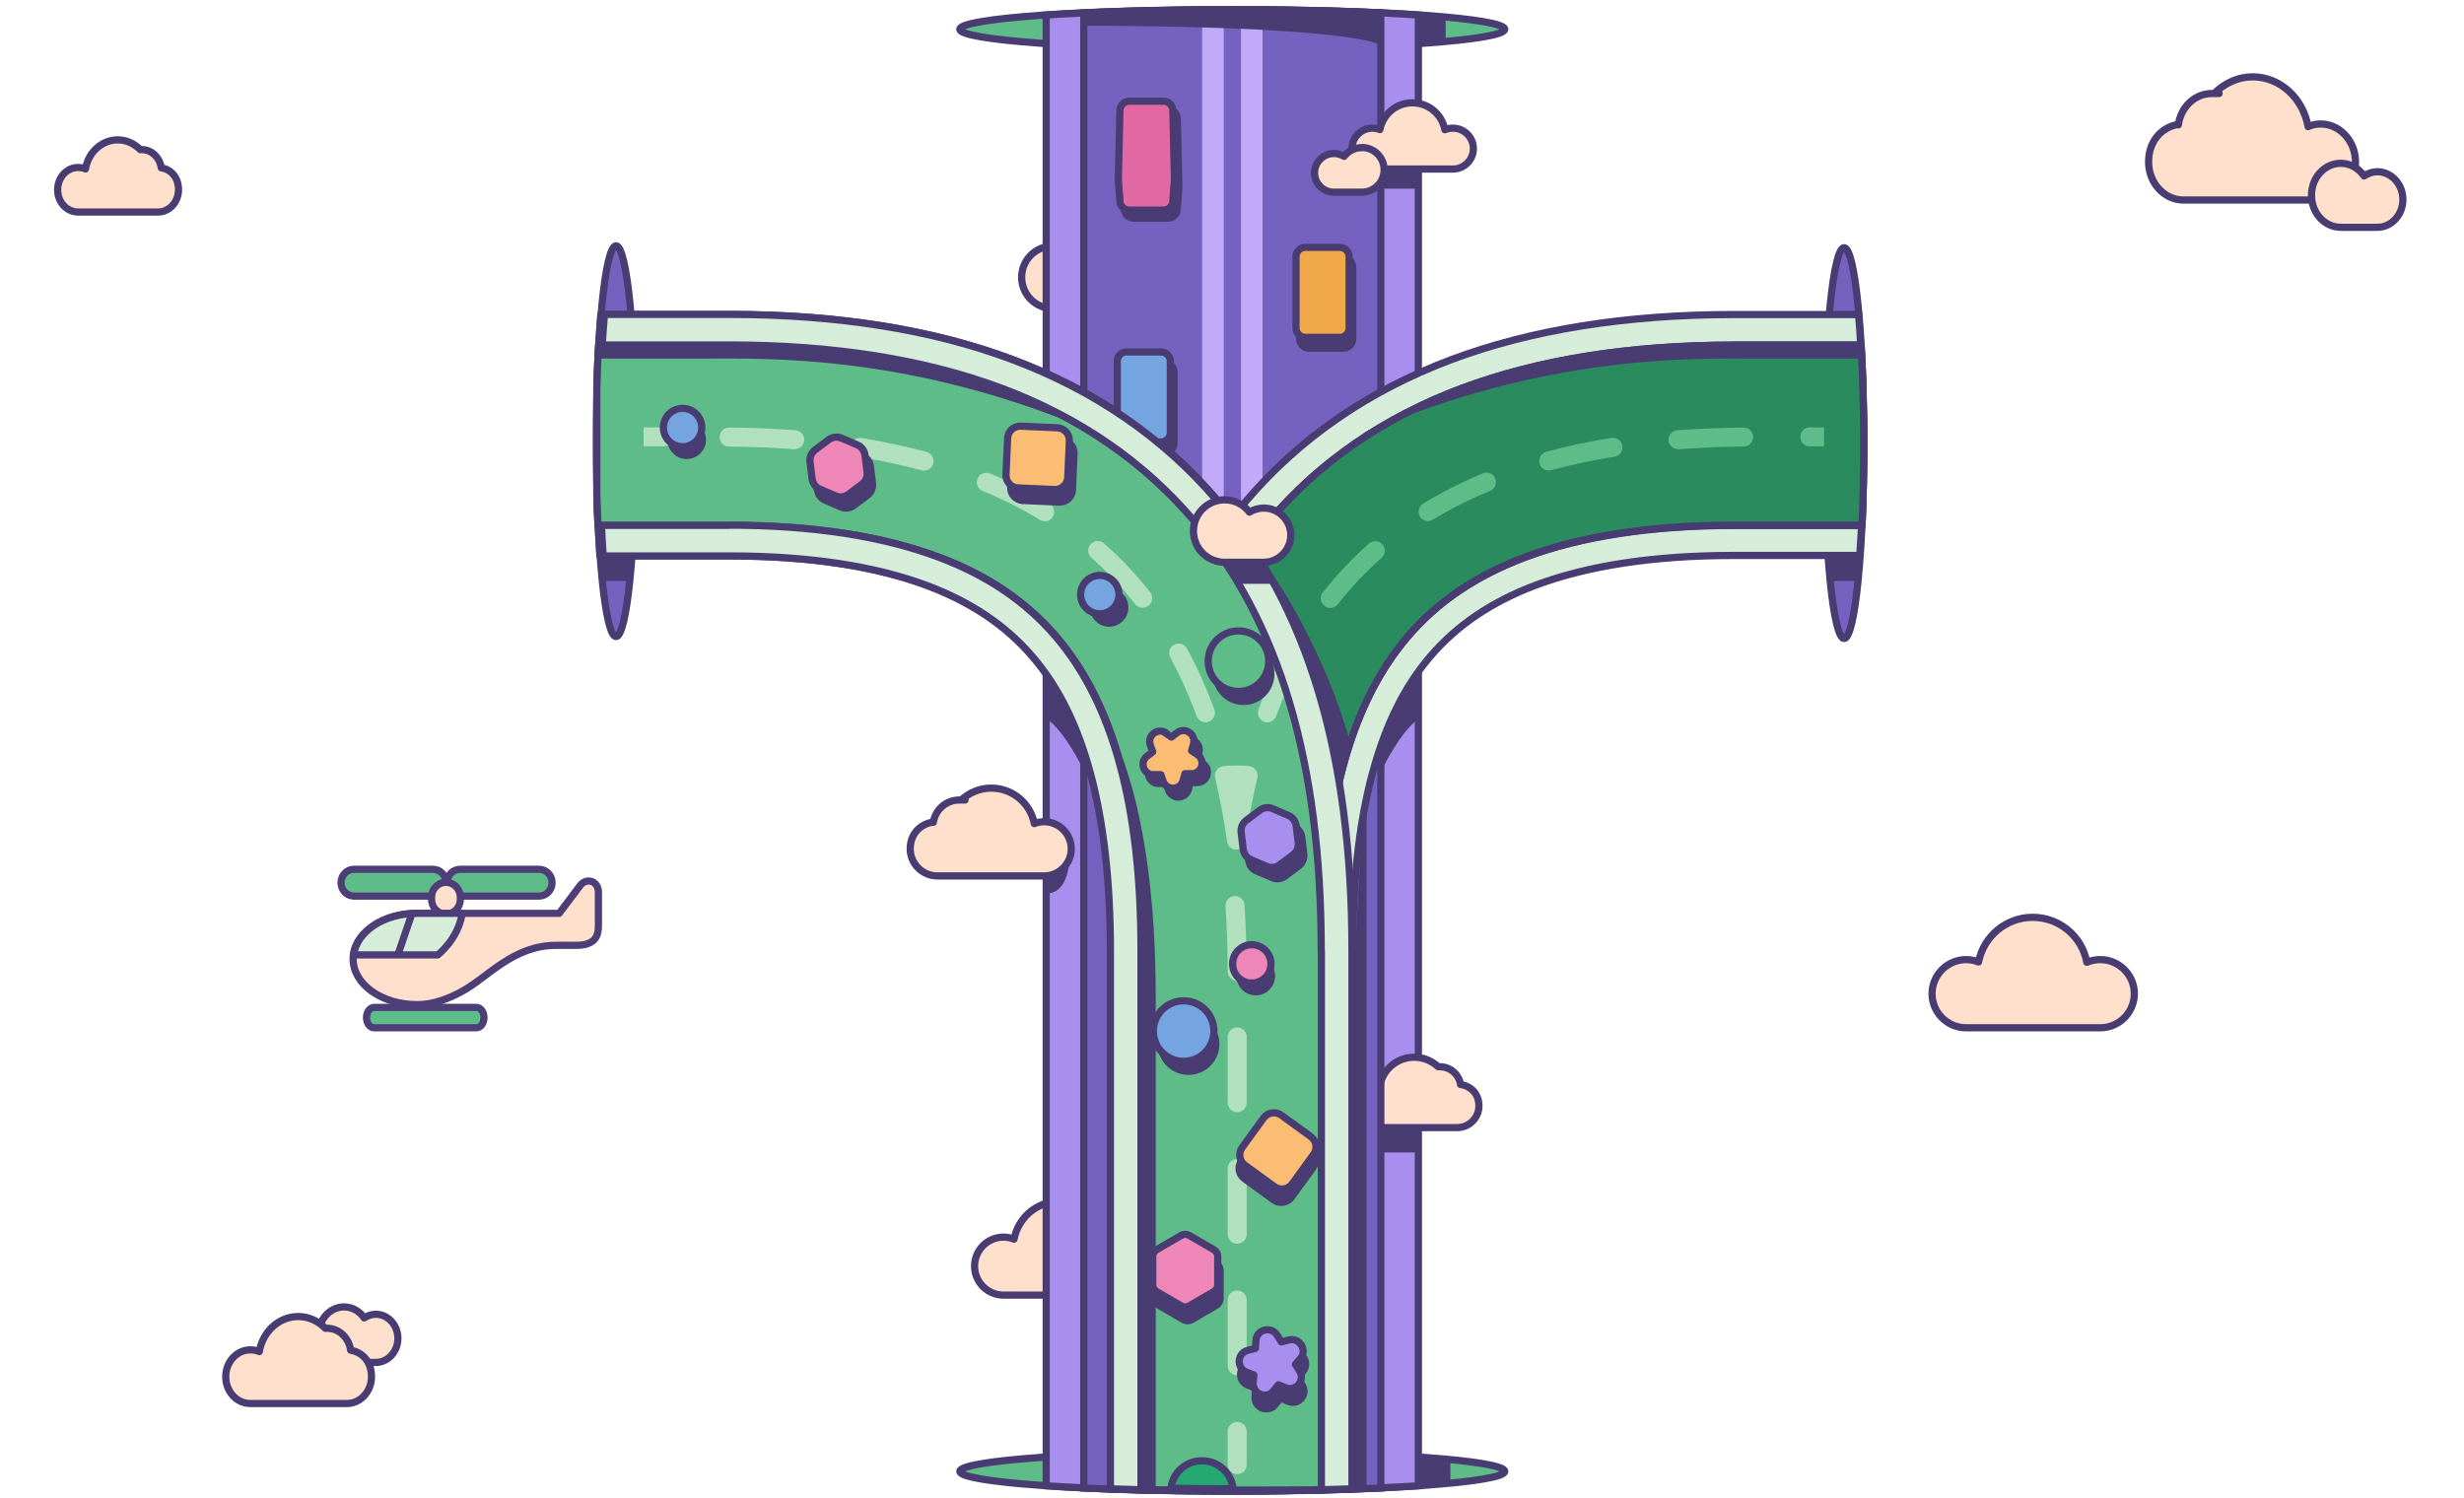 <svg width="513" height="312" viewBox="0 0 513 312" fill="none" xmlns="http://www.w3.org/2000/svg">
<path d="M437.221 199.804C436.231 199.804 435.297 200.024 434.472 200.354C433.482 195.017 428.808 191 423.2 191C417.591 191 412.972 195.017 411.928 200.299C411.103 199.969 410.278 199.804 409.343 199.804C405.439 199.804 402.25 202.995 402.25 206.902C402.25 210.809 405.439 214 409.343 214H437.276C441.18 214 444.369 210.809 444.369 206.902C444.369 202.995 441.18 199.804 437.276 199.804H437.221Z" fill="#FFE0CC" stroke="#483C72" stroke-width="1.5" stroke-linejoin="round"/>
<path d="M71.609 272.121C73.329 272.121 74.861 273.001 75.828 274.409C76.527 273.939 77.36 273.646 78.247 273.646C80.773 273.646 82.842 275.905 82.842 278.663C82.842 281.42 80.773 283.679 78.247 283.679C77.011 283.679 72.953 283.679 71.636 283.679C68.707 283.679 66.342 281.097 66.342 277.9C66.342 274.702 68.707 272.121 71.636 272.121H71.609Z" fill="#FFE0CC" stroke="#483C72" stroke-width="1.5" stroke-linejoin="round"/>
<path d="M73.008 281.137C72.634 278.526 70.579 276.568 68.112 276.568C68 276.568 67.888 276.568 67.739 276.568C66.244 275.059 64.264 274.121 62.096 274.121C58.061 274.121 54.698 277.262 53.988 281.422C53.427 281.178 52.792 281.055 52.119 281.055C49.317 281.055 47 283.544 47 286.644C47 289.744 49.279 292.232 52.119 292.232C53.913 292.232 59.892 292.232 62.096 292.232C64.376 292.232 70.392 292.232 72.223 292.232C75.025 292.232 77.342 289.744 77.342 286.644C77.342 283.544 75.474 281.545 73.008 281.137Z" fill="#FFE0CC" stroke="#483C72" stroke-width="1.5" stroke-linejoin="round"/>
<path d="M33.569 34.939C33.259 32.774 31.554 31.15 29.509 31.15C29.416 31.15 29.323 31.15 29.199 31.15C27.959 29.899 26.317 29.121 24.52 29.121C21.173 29.121 18.384 31.726 17.795 35.176C17.33 34.973 16.803 34.872 16.245 34.872C13.921 34.872 12 36.935 12 39.506C12 42.077 13.89 44.141 16.245 44.141C17.733 44.141 22.691 44.141 24.52 44.141C26.41 44.141 31.399 44.141 32.918 44.141C35.242 44.141 37.163 42.077 37.163 39.506C37.163 36.935 35.614 35.278 33.569 34.939Z" fill="#FFE0CC" stroke="#483C72" stroke-width="1.5" stroke-linejoin="round"/>
<path d="M453.525 25.999C454.033 22.296 456.959 19.472 460.479 19.472C463.999 19.472 460.818 19.472 460.988 19.472C463.108 17.343 465.907 16 469.002 16C474.727 16 479.476 20.444 480.536 26.369C481.342 25.999 482.233 25.814 483.166 25.814C487.152 25.814 490.417 29.378 490.417 33.73C490.417 38.081 487.152 41.646 483.166 41.646H454.585C450.599 41.646 447.333 38.081 447.333 33.73C447.333 29.378 450.005 26.508 453.482 25.906L453.525 25.999Z" fill="#FFE0CC" stroke="#483C72" stroke-width="1.5" stroke-linejoin="round"/>
<path d="M487.324 34C489.307 34 491.074 35.015 492.189 36.639C492.995 36.097 493.956 35.759 494.978 35.759C497.891 35.759 500.277 38.364 500.277 41.544C500.277 44.724 497.891 47.329 494.978 47.329C493.553 47.329 488.873 47.329 487.355 47.329C483.977 47.329 481.25 44.352 481.25 40.664C481.25 36.977 483.977 34 487.355 34H487.324Z" fill="#FFE0CC" stroke="#483C72" stroke-width="1.5" stroke-linejoin="round"/>
<path d="M219.172 51.236C221.284 51.236 223.165 52.226 224.353 53.81C225.211 53.282 226.234 52.952 227.323 52.952C230.425 52.952 232.966 55.493 232.966 58.595C232.966 61.697 230.425 64.238 227.323 64.238C225.805 64.238 220.822 64.238 219.205 64.238C215.608 64.238 212.704 61.334 212.704 57.737C212.704 54.14 215.608 51.236 219.205 51.236H219.172Z" fill="#FFE0CC" stroke="#483C72" stroke-width="1.5" stroke-linejoin="round"/>
<path d="M232.702 257.585C231.877 257.585 231.052 257.75 230.326 258.08C229.468 253.526 225.508 250.094 220.723 250.094C215.938 250.094 211.978 253.493 211.12 258.014C210.427 257.75 209.701 257.585 208.942 257.585C205.609 257.585 202.903 260.291 202.903 263.624C202.903 266.957 205.609 269.663 208.942 269.663H232.702C236.035 269.663 238.741 266.957 238.741 263.624C238.741 260.291 236.035 257.585 232.702 257.585Z" fill="#FFE0CC" stroke="#483C72" stroke-width="1.5" stroke-linejoin="round"/>
<path d="M256.561 310.451C287.89 310.451 313.288 308.619 313.288 306.359C313.288 304.099 287.89 302.267 256.561 302.267C225.232 302.267 199.834 304.099 199.834 306.359C199.834 308.619 225.232 310.451 256.561 310.451Z" fill="#5EBC89" stroke="#483C72" stroke-width="1.5" stroke-miterlimit="10"/>
<path d="M256.561 10.184C287.89 10.184 313.288 8.352 313.288 6.092C313.288 3.832 287.89 2 256.561 2C225.232 2 199.834 3.832 199.834 6.092C199.834 8.352 225.232 10.184 256.561 10.184Z" fill="#5EBC89" stroke="#483C72" stroke-width="1.5" stroke-miterlimit="10"/>
<path d="M256.561 2.033C241.579 2.033 227.95 2.462 217.819 3.122V309.362C227.95 310.055 241.579 310.451 256.561 310.451C271.543 310.451 285.172 310.022 295.303 309.362V3.122C285.172 2.429 271.543 2.033 256.561 2.033Z" fill="#A88FEF" stroke="#483C72" stroke-width="1.5" stroke-miterlimit="10"/>
<path d="M194.323 171.224C194.719 168.584 196.996 166.571 199.735 166.571C202.474 166.571 199.999 166.571 200.131 166.571C201.781 165.053 203.959 164.096 206.368 164.096C210.823 164.096 214.519 167.264 215.344 171.488C215.971 171.224 216.664 171.092 217.39 171.092C220.492 171.092 223.033 173.633 223.033 176.735C223.033 179.837 220.492 182.378 217.39 182.378H195.148C192.046 182.378 189.505 179.837 189.505 176.735C189.505 173.633 191.584 171.587 194.29 171.158L194.323 171.224Z" fill="#FFE0CC" stroke="#483C72" stroke-width="1.5" stroke-linejoin="round"/>
<path d="M304.081 225.806C303.751 223.694 301.936 222.11 299.758 222.11C299.659 222.11 299.56 222.11 299.428 222.11C298.108 220.889 296.359 220.13 294.445 220.13C290.881 220.13 287.911 222.671 287.284 226.037C286.789 225.839 286.228 225.74 285.634 225.74C283.159 225.74 281.113 227.753 281.113 230.261C281.113 232.769 283.126 234.782 285.634 234.782C287.218 234.782 292.498 234.782 294.445 234.782C296.458 234.782 301.771 234.782 303.388 234.782C305.863 234.782 307.909 232.769 307.909 230.261C307.909 227.753 306.259 226.136 304.081 225.806Z" fill="#FFE0CC" stroke="#483C72" stroke-width="1.5" stroke-linejoin="round"/>
<path d="M256.561 2.033C245.143 2.033 234.55 2.264 225.64 2.693V309.824C234.517 310.253 245.143 310.484 256.561 310.484C267.979 310.484 278.572 310.253 287.482 309.824V2.693C278.605 2.264 267.979 2.033 256.561 2.033Z" fill="#7561BF" stroke="#483C72" stroke-width="1.5" stroke-miterlimit="10"/>
<path d="M254.779 4.442H250.291V307.448H254.779V4.442Z" fill="#C1AAF7"/>
<path d="M262.863 4.442H258.375V307.448H262.863V4.442Z" fill="#C1AAF7"/>
<path d="M128.257 132.548C130.517 132.548 132.349 114.331 132.349 91.859C132.349 69.387 130.517 51.17 128.257 51.17C125.997 51.17 124.165 69.387 124.165 91.859C124.165 114.331 125.997 132.548 128.257 132.548Z" fill="#7561BF" stroke="#483C72" stroke-width="1.5" stroke-miterlimit="10"/>
<path d="M383.941 132.944C386.201 132.944 388.033 114.727 388.033 92.255C388.033 69.783 386.201 51.566 383.941 51.566C381.681 51.566 379.849 69.783 379.849 92.255C379.849 114.727 381.681 132.944 383.941 132.944Z" fill="#7561BF" stroke="#483C72" stroke-width="1.5" stroke-miterlimit="10"/>
<path d="M387.01 65.492H360.973C338.5 65.492 318.7 68.66 302.035 74.93C284.908 81.365 270.652 91.199 259.597 104.135C258.541 105.356 257.518 106.643 256.528 107.93C255.538 106.643 254.515 105.389 253.459 104.135C242.404 91.199 228.148 81.365 211.021 74.93C194.389 68.66 174.556 65.492 152.083 65.492H125.089C124.726 69.881 124.429 75.095 124.264 80.804V102.881C124.396 107.567 124.627 111.923 124.891 115.751H152.083C168.484 115.751 182.344 117.83 193.333 121.955C202.507 125.42 209.668 130.238 215.212 136.739C220.591 143.042 224.518 150.929 227.224 160.895C229.798 170.333 231.184 181.652 231.382 194.555C231.382 195.677 231.382 196.766 231.382 197.888V309.989C231.382 309.989 231.415 309.989 231.448 309.989C231.547 309.989 231.613 309.989 231.712 309.989C232.108 309.989 232.537 309.989 232.933 310.022C232.999 310.022 233.098 310.022 233.164 310.022C233.593 310.022 234.055 310.022 234.484 310.055C234.517 310.055 234.583 310.055 234.616 310.055C235.111 310.055 235.606 310.055 236.101 310.088C236.629 310.088 237.157 310.088 237.685 310.121C243.559 310.286 249.895 310.352 256.495 310.352C263.095 310.352 271.708 310.253 278.473 310.022C278.968 310.022 279.496 310.022 279.991 309.989C279.991 309.989 280.057 309.989 280.09 309.989C280.585 309.989 281.08 309.956 281.575 309.923C281.575 309.923 281.608 309.923 281.641 309.923V197.822C281.641 196.7 281.641 195.578 281.641 194.456C281.839 181.553 283.225 170.234 285.799 160.796C288.505 150.83 292.432 142.91 297.811 136.64C303.355 130.172 310.516 125.321 319.69 121.856C330.679 117.731 344.539 115.652 360.94 115.652H387.208C387.67 109.019 387.967 100.901 387.967 92.156C387.967 83.411 387.571 72.554 386.944 65.393L387.01 65.492Z" fill="#D6EDD9" stroke="#483C72" stroke-width="1.5" stroke-linejoin="round"/>
<path d="M387.472 71.861H360.973C339.292 71.861 320.218 74.897 304.279 80.87C288.175 86.909 274.777 96.116 264.448 108.227C261.577 111.593 258.937 115.157 256.528 118.952C254.119 115.157 251.479 111.593 248.608 108.227C238.279 96.116 224.881 86.909 208.777 80.87C192.838 74.897 173.764 71.861 152.083 71.861H124.627C124.462 74.666 124.33 77.669 124.264 80.837V102.914C124.33 105.158 124.396 107.336 124.495 109.415H152.05C169.21 109.415 183.829 111.659 195.544 116.048C205.774 119.876 213.76 125.321 220.03 132.647C231.481 146.078 237.289 166.34 237.718 194.522C237.718 195.644 237.718 196.799 237.718 197.954V310.253C237.718 310.253 237.751 310.253 237.784 310.253C238.048 310.253 238.312 310.253 238.576 310.253C239.038 310.253 239.5 310.253 239.962 310.253C240.325 310.253 240.655 310.253 241.018 310.253C241.414 310.253 241.81 310.253 242.239 310.253C242.635 310.253 243.031 310.253 243.427 310.253C243.79 310.253 244.153 310.253 244.516 310.253C244.912 310.253 245.308 310.253 245.704 310.253C246.1 310.253 246.463 310.253 246.859 310.253C247.255 310.253 247.684 310.253 248.113 310.253C248.476 310.253 248.872 310.253 249.235 310.253C249.829 310.253 250.423 310.253 251.05 310.253C251.248 310.253 251.446 310.253 251.644 310.253C253.261 310.253 254.878 310.253 256.528 310.253C258.178 310.253 259.795 310.253 261.412 310.253C261.61 310.253 261.808 310.253 262.006 310.253C262.6 310.253 263.227 310.253 263.821 310.253C264.184 310.253 264.58 310.253 264.943 310.253C265.372 310.253 265.768 310.253 266.197 310.253C266.593 310.253 266.956 310.253 267.352 310.253C267.748 310.253 268.144 310.253 268.54 310.253C268.903 310.253 269.266 310.253 269.629 310.253C270.025 310.253 270.421 310.253 270.817 310.253C271.213 310.253 271.609 310.253 272.038 310.253C272.401 310.253 272.731 310.253 273.094 310.253C273.556 310.253 274.018 310.253 274.48 310.253C274.744 310.253 275.008 310.253 275.272 310.253C275.272 310.253 275.305 310.253 275.338 310.253V197.954C275.338 196.799 275.338 195.644 275.338 194.522C275.767 166.34 281.575 146.078 293.026 132.647C299.263 125.321 307.282 119.909 317.512 116.048C329.194 111.659 343.846 109.415 361.006 109.415H387.67C387.901 104.201 388.033 98.393 388.033 92.288C388.033 86.183 387.835 77.9 387.472 71.894V71.861Z" fill="#5EBC89" stroke="#483C72" stroke-width="1.5" stroke-linejoin="round"/>
<path d="M361.006 71.861C339.325 71.861 320.251 74.897 304.312 80.87C288.208 86.909 274.81 96.116 264.481 108.227C262.204 110.867 260.125 113.672 258.145 116.576C262.468 127.103 272.137 152.183 276.625 175.217C278.935 156.803 284.38 142.745 293.026 132.581C299.263 125.255 307.282 119.843 317.512 115.982C329.194 111.593 343.846 109.349 361.006 109.349H387.67C387.901 104.135 388.033 98.327 388.033 92.222C388.033 86.117 387.835 77.834 387.472 71.828H360.973L361.006 71.861Z" fill="#2A8B5E" stroke="#483C72" stroke-width="1.5" stroke-linejoin="round"/>
<path d="M124.957 115.751H131.557L131.128 120.965H125.452L124.957 115.751Z" fill="#483C72"/>
<path d="M386.878 115.751H380.278L380.74 120.965H386.383L386.878 115.751Z" fill="#483C72"/>
<path d="M124 74.666H146.374C159.244 74.666 189.967 73.544 228.61 90.308C228.61 90.308 200.923 73.544 166.834 72.125C132.745 70.706 124.726 71.861 124.726 71.861L124 74.666Z" fill="#483C72"/>
<path d="M388.264 74.666C388.264 74.666 378.76 74.666 365.89 74.666C353.02 74.666 322.297 73.544 283.654 90.308C283.654 90.308 311.341 73.544 345.43 72.125C379.519 70.739 387.538 71.861 387.538 71.861L388.264 74.666Z" fill="#483C72"/>
<path d="M231.118 152.084C231.118 152.084 240.622 167.099 240.622 207.656V310.352H238.015C238.015 310.352 238.015 230.096 238.015 210.263C238.015 174.491 234.187 158.552 231.118 152.117V152.084Z" fill="#483C72"/>
<path d="M275.734 126.113C274.876 125.453 274.711 124.199 275.404 123.341C278.308 119.678 281.542 116.246 285.007 113.177C285.832 112.451 287.086 112.517 287.812 113.342C288.538 114.167 288.472 115.421 287.647 116.147C284.347 119.051 281.278 122.318 278.539 125.816C278.143 126.311 277.582 126.575 276.988 126.575C276.394 126.575 276.13 126.443 275.767 126.146L275.734 126.113ZM295.633 107.567C295.072 106.643 295.369 105.422 296.293 104.861C300.154 102.518 304.345 100.373 308.734 98.558C309.757 98.129 310.912 98.624 311.308 99.614C311.737 100.637 311.242 101.792 310.252 102.188C306.028 103.937 302.035 105.95 298.339 108.194C298.009 108.392 297.647 108.491 297.317 108.491C296.657 108.491 295.996 108.161 295.633 107.534V107.567ZM320.548 96.512C320.251 95.456 320.878 94.367 321.934 94.07C326.224 92.915 330.778 91.925 335.497 91.166C336.586 91.001 337.609 91.727 337.774 92.816C337.939 93.905 337.213 94.928 336.124 95.093C331.537 95.819 327.115 96.776 322.957 97.898C322.792 97.931 322.594 97.964 322.429 97.964C321.571 97.964 320.746 97.37 320.515 96.512H320.548ZM347.41 91.694C347.311 90.605 348.136 89.648 349.225 89.582C353.647 89.252 358.267 89.054 363.019 89.021C364.108 89.021 364.999 89.912 364.999 90.968C364.999 92.057 364.141 92.948 363.052 92.981C358.399 93.014 353.845 93.212 349.522 93.542C349.456 93.542 349.423 93.542 349.357 93.542C348.334 93.542 347.476 92.75 347.377 91.727L347.41 91.694Z" fill="#5EBC89"/>
<path d="M379.783 88.988H376.813C375.724 88.988 374.833 89.879 374.833 90.968C374.833 92.057 375.724 92.948 376.813 92.948H379.783V88.988Z" fill="#5EBC89"/>
<path d="M257.584 306.953C256.495 306.953 255.604 306.062 255.604 304.973V298.043C255.604 296.954 256.495 296.063 257.584 296.063C258.673 296.063 259.564 296.954 259.564 298.043V304.973C259.564 306.062 258.673 306.953 257.584 306.953Z" fill="#B0E0BD"/>
<path d="M257.584 286.361C256.495 286.361 255.604 285.47 255.604 284.381V270.686C255.604 269.597 256.495 268.706 257.584 268.706C258.673 268.706 259.564 269.597 259.564 270.686V284.381C259.564 285.47 258.673 286.361 257.584 286.361ZM257.584 258.971C256.495 258.971 255.604 258.08 255.604 256.991V243.296C255.604 242.207 256.495 241.316 257.584 241.316C258.673 241.316 259.564 242.207 259.564 243.296V256.991C259.564 258.08 258.673 258.971 257.584 258.971ZM257.584 231.581C256.495 231.581 255.604 230.69 255.604 229.601V215.906C255.604 214.817 256.495 213.926 257.584 213.926C258.673 213.926 259.564 214.817 259.564 215.906V229.601C259.564 230.69 258.673 231.581 257.584 231.581Z" fill="#B0E0BD"/>
<path d="M284.512 310.055V166.67C284.512 166.67 282.004 183.731 282.004 212.507V310.055C282.004 310.055 284.809 310.055 284.512 310.055Z" fill="#483C72"/>
<path d="M287.581 155.186L287.845 160.037C287.845 160.037 291.475 152.381 295.402 149.609L294.577 141.227L287.581 155.219V155.186Z" fill="#483C72"/>
<path d="M225.705 155.186L225.441 160.037C225.441 160.037 221.811 152.381 217.884 149.609L218.709 141.227L225.705 155.219V155.186Z" fill="#483C72"/>
<path d="M138.025 88.988H133.999V92.948H138.025C139.114 92.948 140.005 92.057 140.005 90.968C140.005 89.879 139.114 88.988 138.025 88.988Z" fill="#B0E0BD"/>
<path d="M250.983 150.401C250.191 150.401 249.432 149.906 249.135 149.114C247.551 144.791 245.703 140.699 243.657 136.904C243.129 135.947 243.492 134.726 244.449 134.231C245.406 133.703 246.627 134.066 247.122 135.023C249.267 138.983 251.181 143.24 252.831 147.728C253.194 148.751 252.666 149.906 251.643 150.269C251.412 150.368 251.181 150.401 250.95 150.401H250.983Z" fill="#B0E0BD"/>
<path d="M237.883 126.542C237.289 126.542 236.728 126.278 236.332 125.783C233.593 122.285 230.524 119.051 227.224 116.114C226.399 115.388 226.333 114.134 227.059 113.309C227.785 112.484 229.039 112.418 229.864 113.144C233.362 116.213 236.596 119.645 239.467 123.308C240.127 124.166 239.995 125.42 239.137 126.08C238.774 126.377 238.345 126.509 237.916 126.509L237.883 126.542Z" fill="#B0E0BD"/>
<path d="M217.521 108.524C217.158 108.524 216.828 108.425 216.498 108.227C212.802 105.983 208.809 103.937 204.585 102.221C203.562 101.792 203.1 100.637 203.529 99.647C203.958 98.657 205.113 98.162 206.103 98.591C210.492 100.406 214.683 102.551 218.544 104.894C219.468 105.455 219.765 106.676 219.204 107.6C218.841 108.227 218.181 108.557 217.521 108.557V108.524Z" fill="#B0E0BD"/>
<path d="M192.409 97.997C192.244 97.997 192.079 97.997 191.881 97.931C187.723 96.809 183.301 95.852 178.714 95.126C177.625 94.961 176.899 93.938 177.064 92.849C177.229 91.76 178.252 91.034 179.341 91.199C184.06 91.958 188.614 92.948 192.904 94.103C193.96 94.4 194.587 95.489 194.29 96.545C194.059 97.436 193.267 97.997 192.376 97.997H192.409Z" fill="#B0E0BD"/>
<path d="M165.481 93.542C165.415 93.542 165.382 93.542 165.316 93.542C160.993 93.212 156.439 93.014 151.786 92.981C150.697 92.981 149.806 92.09 149.839 90.968C149.839 89.879 150.73 89.021 151.819 89.021C156.571 89.054 161.191 89.252 165.613 89.582C166.702 89.681 167.527 90.605 167.428 91.694C167.362 92.717 166.471 93.509 165.448 93.509L165.481 93.542Z" fill="#B0E0BD"/>
<path d="M257.583 204.224C256.494 204.224 255.603 203.333 255.603 202.244C255.603 197.591 255.438 193.004 255.141 188.681C255.075 187.592 255.9 186.635 256.989 186.569C258.078 186.503 259.035 187.328 259.101 188.417C259.398 192.806 259.53 197.459 259.563 202.211C259.563 203.3 258.672 204.191 257.583 204.191V204.224Z" fill="#B0E0BD"/>
<path d="M260.422 159.575C259.366 159.311 255.505 159.311 254.449 159.575C253.393 159.839 252.733 160.895 252.997 161.951C253.987 166.142 254.812 170.597 255.472 175.217C255.604 176.108 256.297 176.768 257.155 176.9C257.188 176.9 257.221 176.9 257.254 176.9C257.287 176.9 257.353 176.9 257.386 176.9C257.419 176.9 257.485 176.9 257.518 176.9C257.551 176.9 257.584 176.9 257.617 176.9C258.475 176.768 259.201 176.108 259.3 175.217C259.96 170.597 260.785 166.142 261.775 161.951C262.039 160.895 261.379 159.806 260.323 159.575H260.422Z" fill="#B0E0BD"/>
<path d="M225.673 2.693L225.805 5.366C225.805 5.366 275.173 5.168 286.921 9.095V2.693C286.921 2.693 235.573 1.868 225.673 2.693Z" fill="#483C72"/>
<path d="M243.163 45.428H236.035C234.946 45.428 234.088 44.537 234.088 43.481L233.758 39.059L234.088 24.704C234.088 23.615 234.979 22.757 236.035 22.757H243.163C244.252 22.757 245.11 23.648 245.11 24.704L245.44 39.059L245.11 43.481C245.11 44.57 244.219 45.428 243.163 45.428Z" fill="#483C72" stroke="#483C72" stroke-width="1.5" stroke-miterlimit="10"/>
<path d="M242.239 43.745H235.111C234.022 43.745 233.164 42.854 233.164 41.798L232.834 37.376L233.164 23.021C233.164 21.932 234.055 21.074 235.111 21.074H242.239C243.328 21.074 244.186 21.965 244.186 23.021L244.516 37.376L244.186 41.798C244.186 42.887 243.295 43.745 242.239 43.745Z" fill="#E269A4" stroke="#483C72" stroke-width="1.5" stroke-miterlimit="10"/>
<path d="M242.47 75.524H235.309C234.234 75.524 233.362 76.395 233.362 77.471V92.321C233.362 93.396 234.234 94.268 235.309 94.268H242.47C243.546 94.268 244.417 93.396 244.417 92.321V77.471C244.417 76.395 243.546 75.524 242.47 75.524Z" fill="#483C72" stroke="#483C72" stroke-width="1.5" stroke-miterlimit="10"/>
<path d="M241.712 73.28H234.551C233.475 73.28 232.604 74.151 232.604 75.227V90.077C232.604 91.152 233.475 92.024 234.551 92.024H241.712C242.787 92.024 243.659 91.152 243.659 90.077V75.227C243.659 74.151 242.787 73.28 241.712 73.28Z" fill="#75A5E0" stroke="#483C72" stroke-width="1.5" stroke-miterlimit="10"/>
<path d="M279.693 53.744H272.532C271.457 53.744 270.585 54.616 270.585 55.691V70.541C270.585 71.616 271.457 72.488 272.532 72.488H279.693C280.769 72.488 281.64 71.616 281.64 70.541V55.691C281.64 54.616 280.769 53.744 279.693 53.744Z" fill="#483C72" stroke="#483C72" stroke-width="1.5" stroke-miterlimit="10"/>
<path d="M278.935 51.5H271.774C270.698 51.5 269.827 52.372 269.827 53.447V68.297C269.827 69.372 270.698 70.244 271.774 70.244H278.935C280.01 70.244 280.882 69.372 280.882 68.297V53.447C280.882 52.372 280.01 51.5 278.935 51.5Z" fill="#F0A848" stroke="#483C72" stroke-width="1.5" stroke-miterlimit="10"/>
<path d="M263.194 150.269C262.171 149.906 261.643 148.751 262.006 147.728C263.656 143.24 265.57 138.95 267.715 135.023C268.243 134.066 269.431 133.703 270.388 134.231C271.345 134.759 271.708 135.947 271.18 136.904C269.134 140.699 267.286 144.791 265.702 149.114C265.405 149.906 264.646 150.401 263.854 150.401C263.062 150.401 263.392 150.368 263.161 150.269H263.194Z" fill="#B0E0BD"/>
<path d="M275.074 197.855C275.074 158.585 266.329 129.248 248.377 108.194C238.048 96.083 224.65 86.876 208.546 80.837C192.607 74.864 173.533 71.828 151.852 71.828H125.386C125.518 69.551 125.683 67.439 125.848 65.459H151.885C174.358 65.459 194.158 68.627 210.823 74.897C227.95 81.332 242.206 91.166 253.261 104.102C272.269 126.344 281.476 157.034 281.476 197.888V309.989C279.43 310.055 277.285 310.121 275.107 310.187V197.888L275.074 197.855Z" fill="#D6EDD9" stroke="#483C72" stroke-width="1.5" stroke-linejoin="round"/>
<path d="M246.562 310.352C245.836 310.352 245.143 310.352 244.417 310.352C245.11 310.352 245.836 310.352 246.562 310.352Z" fill="#D6EDD9" stroke="#483C72" stroke-width="1.5" stroke-miterlimit="10"/>
<path d="M256.297 310.385C257.023 310.385 257.782 310.385 258.508 310.385C257.782 310.385 257.056 310.385 256.297 310.385Z" fill="#D6EDD9" stroke="#483C72" stroke-width="1.5" stroke-miterlimit="10"/>
<path d="M246.859 310.352C247.486 310.352 248.113 310.352 248.74 310.352" stroke="#483C72" stroke-width="1.5" stroke-miterlimit="10"/>
<path d="M273.028 310.22C273.622 310.22 274.249 310.22 274.843 310.187C274.249 310.187 273.655 310.187 273.028 310.22Z" fill="#D6EDD9" stroke="#483C72" stroke-width="1.5" stroke-miterlimit="10"/>
<path d="M256.297 310.385C255.571 310.385 254.845 310.385 254.119 310.385" stroke="#483C72" stroke-width="1.5" stroke-miterlimit="10"/>
<path d="M270.686 310.253C271.379 310.253 272.072 310.253 272.765 310.22C272.072 310.22 271.379 310.22 270.686 310.253Z" fill="#D6EDD9" stroke="#483C72" stroke-width="1.5" stroke-miterlimit="10"/>
<path d="M151.852 109.349C169.012 109.349 183.631 111.593 195.346 115.982C205.576 119.81 213.562 125.255 219.832 132.581C231.745 146.54 237.553 167.924 237.553 197.888V310.187C235.375 310.121 233.23 310.055 231.184 309.989V197.888C231.184 183.566 229.765 171.125 226.993 160.895C224.287 150.929 220.36 143.009 214.981 136.739C209.437 130.271 202.276 125.42 193.102 121.955C182.113 117.83 168.253 115.751 151.852 115.751H125.584C125.452 113.771 125.32 111.626 125.221 109.382H151.885L151.852 109.349Z" fill="#D6EDD9" stroke="#483C72" stroke-width="1.5" stroke-linejoin="round"/>
<path d="M237.751 310.187C238.378 310.187 239.005 310.187 239.632 310.22C239.005 310.22 238.378 310.22 237.751 310.187Z" fill="#D6EDD9" stroke="#483C72" stroke-width="1.5" stroke-miterlimit="10"/>
<path d="M266.032 310.352C266.758 310.352 267.451 310.352 268.177 310.352C267.484 310.352 266.758 310.352 266.032 310.352Z" fill="#D6EDD9" stroke="#483C72" stroke-width="1.5" stroke-miterlimit="10"/>
<path d="M263.854 310.352C264.481 310.352 265.108 310.352 265.735 310.352" stroke="#483C72" stroke-width="1.5" stroke-miterlimit="10"/>
<path d="M261.214 310.385C261.94 310.385 262.666 310.385 263.359 310.385C262.633 310.385 261.94 310.385 261.214 310.385Z" fill="#D6EDD9" stroke="#483C72" stroke-width="1.5" stroke-miterlimit="10"/>
<path d="M259.036 310.385C259.696 310.385 260.356 310.385 261.016 310.385" stroke="#483C72" stroke-width="1.5" stroke-miterlimit="10"/>
<path d="M268.507 310.286C269.134 310.286 269.761 310.286 270.355 310.286C269.728 310.286 269.134 310.286 268.507 310.286Z" fill="#D6EDD9" stroke="#483C72" stroke-width="1.5" stroke-miterlimit="10"/>
<path d="M239.83 310.22C240.523 310.22 241.216 310.22 241.942 310.253C241.249 310.253 240.523 310.253 239.83 310.22Z" fill="#D6EDD9" stroke="#483C72" stroke-width="1.5" stroke-miterlimit="10"/>
<path d="M242.206 310.286C242.833 310.286 243.46 310.286 244.087 310.286" stroke="#483C72" stroke-width="1.5" stroke-miterlimit="10"/>
<path d="M253.525 310.385C252.865 310.385 252.238 310.385 251.611 310.385C252.238 310.385 252.898 310.385 253.525 310.385Z" fill="#D6EDD9" stroke="#483C72" stroke-width="1.5" stroke-miterlimit="10"/>
<path d="M251.347 310.385C250.621 310.385 249.928 310.385 249.202 310.385" stroke="#483C72" stroke-width="1.5" stroke-miterlimit="10"/>
<path d="M260.852 113.639C260.852 113.639 274.448 130.601 281.345 155.384L278.936 161.522C278.936 161.522 272.237 126.476 260.852 113.639Z" fill="#483C72"/>
<path d="M221.09 91.681L213.507 91.35C212.05 91.286 210.818 92.416 210.754 93.872L210.423 101.455C210.36 102.912 211.489 104.144 212.946 104.208L220.529 104.539C221.985 104.602 223.218 103.473 223.281 102.017L223.612 94.434C223.676 92.977 222.547 91.745 221.09 91.681Z" fill="#483C72" stroke="#483C72" stroke-width="1.5" stroke-miterlimit="10"/>
<path d="M247.452 223.067C250.587 223.067 253.128 220.526 253.128 217.391C253.128 214.256 250.587 211.715 247.452 211.715C244.318 211.715 241.776 214.256 241.776 217.391C241.776 220.526 244.318 223.067 247.452 223.067Z" fill="#483C72" stroke="#483C72" stroke-width="1.5" stroke-miterlimit="10"/>
<path d="M246.429 220.988C249.911 220.988 252.732 218.166 252.732 214.685C252.732 211.204 249.911 208.382 246.429 208.382C242.948 208.382 240.126 211.204 240.126 214.685C240.126 218.166 242.948 220.988 246.429 220.988Z" fill="#75A5E0" stroke="#483C72" stroke-width="1.5" stroke-miterlimit="10"/>
<path d="M261.444 206.501C263.249 206.501 264.711 205.038 264.711 203.234C264.711 201.43 263.249 199.967 261.444 199.967C259.64 199.967 258.177 201.43 258.177 203.234C258.177 205.038 259.64 206.501 261.444 206.501Z" fill="#483C72" stroke="#483C72" stroke-width="1.5" stroke-miterlimit="10"/>
<path d="M260.619 204.686C262.825 204.686 264.612 202.898 264.612 200.693C264.612 198.488 262.825 196.7 260.619 196.7C258.414 196.7 256.626 198.488 256.626 200.693C256.626 202.898 258.414 204.686 260.619 204.686Z" fill="#EE86B7" stroke="#483C72" stroke-width="1.5" stroke-miterlimit="10"/>
<path d="M142.975 94.829C144.779 94.829 146.242 93.366 146.242 91.562C146.242 89.758 144.779 88.295 142.975 88.295C141.17 88.295 139.708 89.758 139.708 91.562C139.708 93.366 141.17 94.829 142.975 94.829Z" fill="#483C72" stroke="#483C72" stroke-width="1.5" stroke-miterlimit="10"/>
<path d="M142.117 93.014C144.322 93.014 146.11 91.226 146.11 89.021C146.11 86.816 144.322 85.028 142.117 85.028C139.911 85.028 138.124 86.816 138.124 89.021C138.124 91.226 139.911 93.014 142.117 93.014Z" fill="#75A5E0" stroke="#483C72" stroke-width="1.5" stroke-miterlimit="10"/>
<path d="M230.919 129.743C232.724 129.743 234.186 128.28 234.186 126.476C234.186 124.672 232.724 123.209 230.919 123.209C229.115 123.209 227.652 124.672 227.652 126.476C227.652 128.28 229.115 129.743 230.919 129.743Z" fill="#483C72" stroke="#483C72" stroke-width="1.5" stroke-miterlimit="10"/>
<path d="M228.973 127.796C231.178 127.796 232.966 126.008 232.966 123.803C232.966 121.598 231.178 119.81 228.973 119.81C226.768 119.81 224.98 121.598 224.98 123.803C224.98 126.008 226.768 127.796 228.973 127.796Z" fill="#75A5E0" stroke="#483C72" stroke-width="1.5" stroke-miterlimit="10"/>
<path d="M258.903 146.045C262.038 146.045 264.579 143.504 264.579 140.369C264.579 137.234 262.038 134.693 258.903 134.693C255.768 134.693 253.227 137.234 253.227 140.369C253.227 143.504 255.768 146.045 258.903 146.045Z" fill="#483C72" stroke="#483C72" stroke-width="1.5" stroke-miterlimit="10"/>
<path d="M257.847 143.966C261.328 143.966 264.15 141.144 264.15 137.663C264.15 134.182 261.328 131.36 257.847 131.36C254.366 131.36 251.544 134.182 251.544 137.663C251.544 141.144 254.366 143.966 257.847 143.966Z" fill="#5EBC89" stroke="#483C72" stroke-width="1.5" stroke-miterlimit="10"/>
<path d="M269.365 172.115L266.131 170.729C265.24 170.333 264.217 170.465 263.425 171.059L260.62 173.171C259.828 173.765 259.432 174.722 259.564 175.679L259.993 179.177C260.125 180.134 260.719 180.992 261.643 181.355L264.877 182.741C265.768 183.137 266.791 183.005 267.583 182.411L270.388 180.299C271.18 179.705 271.576 178.748 271.444 177.791L271.015 174.293C270.883 173.336 270.289 172.478 269.365 172.115Z" fill="#483C72" stroke="#483C72" stroke-width="1.5" stroke-linejoin="round"/>
<path d="M268.209 169.772L264.975 168.386C264.084 167.99 263.061 168.122 262.269 168.716L259.464 170.828C258.672 171.422 258.276 172.379 258.408 173.336L258.837 176.834C258.969 177.791 259.563 178.649 260.487 179.012L263.721 180.398C264.612 180.794 265.635 180.662 266.427 180.068L269.232 177.956C270.024 177.362 270.42 176.405 270.288 175.448L269.859 171.95C269.727 170.993 269.133 170.135 268.209 169.772Z" fill="#A88FEF" stroke="#483C72" stroke-width="1.5" stroke-linejoin="round"/>
<path d="M179.572 94.928L176.338 93.542C175.447 93.146 174.424 93.278 173.632 93.872L170.827 95.984C170.035 96.578 169.639 97.535 169.771 98.492L170.2 101.99C170.332 102.947 170.926 103.805 171.85 104.168L175.084 105.554C175.975 105.95 176.998 105.818 177.79 105.224L180.595 103.112C181.387 102.518 181.783 101.561 181.651 100.604L181.222 97.106C181.09 96.149 180.496 95.291 179.572 94.928Z" fill="#483C72" stroke="#483C72" stroke-width="1.5" stroke-linejoin="round"/>
<path d="M178.45 92.618L175.216 91.232C174.325 90.836 173.302 90.968 172.51 91.562L169.705 93.674C168.913 94.268 168.517 95.225 168.649 96.182L169.078 99.68C169.21 100.637 169.804 101.495 170.728 101.858L173.962 103.244C174.853 103.64 175.876 103.508 176.668 102.914L179.473 100.802C180.265 100.208 180.661 99.251 180.529 98.294L180.1 94.796C179.968 93.839 179.374 92.981 178.45 92.618Z" fill="#EE86B7" stroke="#483C72" stroke-width="1.5" stroke-linejoin="round"/>
<path d="M272.763 239.433L266.623 234.972C265.443 234.115 263.792 234.376 262.935 235.556L258.474 241.696C257.617 242.876 257.878 244.527 259.058 245.384L265.198 249.845C266.378 250.702 268.029 250.441 268.886 249.261L273.347 243.121C274.204 241.941 273.943 240.29 272.763 239.433Z" fill="#483C72" stroke="#483C72" stroke-width="1.5" stroke-miterlimit="10"/>
<path d="M272.909 236.661L266.768 232.199C265.589 231.342 263.938 231.604 263.081 232.783L258.619 238.924C257.762 240.103 258.024 241.754 259.203 242.611L265.344 247.073C266.523 247.93 268.174 247.668 269.031 246.489L273.493 240.348C274.35 239.168 274.088 237.518 272.909 236.661Z" fill="#FBBD74" stroke="#483C72" stroke-width="1.5" stroke-miterlimit="10"/>
<path d="M220.116 89.067L212.533 88.736C211.076 88.672 209.844 89.801 209.78 91.258L209.449 98.841C209.386 100.297 210.515 101.53 211.972 101.593L219.554 101.924C221.011 101.988 222.243 100.859 222.307 99.402L222.638 91.819C222.702 90.363 221.572 89.13 220.116 89.067Z" fill="#FBBD74" stroke="#483C72" stroke-width="1.5" stroke-miterlimit="10"/>
<path d="M253.195 263.063L248.08 260.093C247.585 259.796 246.958 259.796 246.43 260.093L241.315 263.063C240.82 263.36 240.49 263.888 240.49 264.482V270.389C240.49 270.983 240.82 271.511 241.315 271.808L246.43 274.778C246.925 275.075 247.552 275.075 248.08 274.778L253.195 271.808C253.69 271.511 254.02 270.983 254.02 270.389V264.482C254.02 263.888 253.69 263.36 253.195 263.063Z" fill="#483C72" stroke="#483C72" stroke-width="1.5" stroke-linejoin="round"/>
<path d="M252.7 260.192L247.585 257.222C247.09 256.925 246.463 256.925 245.935 257.222L240.82 260.192C240.325 260.489 239.995 261.017 239.995 261.611V267.518C239.995 268.112 240.325 268.64 240.82 268.937L245.935 271.907C246.43 272.204 247.057 272.204 247.585 271.907L252.7 268.937C253.195 268.64 253.525 268.112 253.525 267.518V261.611C253.525 261.017 253.195 260.489 252.7 260.192Z" fill="#EE86B7" stroke="#483C72" stroke-width="1.5" stroke-linejoin="round"/>
<path d="M254.944 309.956C255.538 309.956 256.132 309.956 256.726 309.956C256.363 306.689 253.624 304.148 250.258 304.148C246.892 304.148 244.186 306.623 243.79 309.857C247.321 309.923 251.083 309.989 254.944 309.989V309.956Z" fill="#25A871" stroke="#483C72" stroke-width="1.5" stroke-linejoin="round"/>
<path d="M243.789 154.493L245.01 155.318L246.165 154.427C247.848 153.14 250.191 154.724 249.597 156.77L249.201 158.156L250.422 158.981C252.171 160.169 251.379 162.908 249.267 162.941H247.815C247.815 162.974 247.419 164.393 247.419 164.393C246.825 166.406 243.987 166.505 243.294 164.525L242.799 163.139H241.347C239.235 163.238 238.278 160.565 239.961 159.278L241.116 158.387L240.621 157.001C239.895 155.021 242.139 153.272 243.888 154.46L243.789 154.493Z" fill="#483C72" stroke="#483C72" stroke-width="1.5" stroke-linejoin="round"/>
<path d="M242.668 152.645L243.889 153.47L245.044 152.579C246.727 151.292 249.07 152.876 248.476 154.922L248.08 156.308L249.301 157.133C251.05 158.321 250.258 161.06 248.146 161.093H246.694C246.694 161.126 246.298 162.545 246.298 162.545C245.704 164.558 242.866 164.657 242.173 162.677L241.678 161.291H240.226C238.114 161.39 237.157 158.717 238.84 157.43L239.995 156.539L239.5 155.153C238.774 153.173 241.018 151.424 242.767 152.612L242.668 152.645Z" fill="#FBBD74" stroke="#483C72" stroke-width="1.5" stroke-linejoin="round"/>
<path d="M266.197 280.652L267.154 282.203L268.903 281.741C271.114 281.18 272.731 283.754 271.279 285.503L270.124 286.889L271.114 288.407C272.335 290.321 270.388 292.664 268.276 291.806L266.593 291.113L265.438 292.499C263.986 294.248 261.148 293.126 261.313 290.849L261.445 289.034L259.762 288.374C257.65 287.549 257.848 284.48 260.059 283.952L261.808 283.523L261.907 281.708C262.039 279.431 265.009 278.672 266.197 280.619V280.652Z" fill="#483C72" stroke="#483C72" stroke-width="1.5" stroke-linejoin="round"/>
<path d="M265.9 278.012L266.758 279.398L268.309 279.002C270.553 278.408 272.236 281.081 270.751 282.863L269.695 284.084L270.553 285.437C271.807 287.417 269.794 289.826 267.649 288.935L266.164 288.341L265.141 289.595C263.656 291.41 260.752 290.222 260.917 287.912L261.049 286.295L259.531 285.701C257.353 284.843 257.551 281.708 259.828 281.147L261.379 280.751L261.478 279.134C261.61 276.791 264.679 276.032 265.9 278.012Z" fill="#A88FEF" stroke="#483C72" stroke-width="1.5" stroke-linejoin="round"/>
<path d="M302.465 26.684C301.871 26.684 301.31 26.816 300.815 27.014C300.221 23.813 297.416 21.404 294.05 21.404C290.684 21.404 287.912 23.813 287.285 26.981C286.79 26.783 286.295 26.684 285.734 26.684C283.391 26.684 281.477 28.598 281.477 30.941C281.477 33.284 283.391 35.198 285.734 35.198H302.498C304.841 35.198 306.755 33.284 306.755 30.941C306.755 28.598 304.841 26.684 302.498 26.684H302.465Z" fill="#FFE0CC" stroke="#483C72" stroke-width="1.5" stroke-linejoin="round"/>
<path d="M283.522 30.743C282.004 30.743 280.684 31.469 279.826 32.558C279.199 32.195 278.506 31.964 277.714 31.964C275.503 31.964 273.688 33.779 273.688 35.99C273.688 38.201 275.503 40.016 277.714 40.016H283.522C286.096 40.016 288.175 37.937 288.175 35.363C288.175 32.789 286.096 30.71 283.522 30.71V30.743Z" fill="#FFE0CC" stroke="#483C72" stroke-width="1.5" stroke-linejoin="round"/>
<path d="M254.945 104.069C257.057 104.069 258.938 105.059 260.126 106.643C260.984 106.115 262.007 105.785 263.096 105.785C266.198 105.785 268.739 108.326 268.739 111.428C268.739 114.53 266.198 117.071 263.096 117.071C261.578 117.071 256.595 117.071 254.978 117.071C251.381 117.071 248.477 114.167 248.477 110.57C248.477 106.973 251.381 104.069 254.978 104.069H254.945Z" fill="#FFE0CC" stroke="#483C72" stroke-width="1.5" stroke-linejoin="round"/>
<path d="M287.119 39.29H295.204L295.138 34.802H288.802L287.119 39.29Z" fill="#483C72"/>
<path d="M222.505 180.266C222.505 180.266 222.043 186.008 217.984 186.008L218.083 182.609L222.505 180.266Z" fill="#483C72"/>
<path d="M295.864 234.749H287.68V239.963H295.864V234.749Z" fill="#483C72"/>
<path d="M295.93 303.521L301.969 304.148V308.57L295.303 309.362L295.93 303.521Z" fill="#483C72"/>
<path d="M295.303 3.122L295.501 9.557L300.979 8.732V3.782L295.303 3.122Z" fill="#483C72"/>
<path d="M255.901 117.533L258.046 121.559H264.943L263.062 117.071L255.901 117.533Z" fill="#483C72"/>
<path d="M92.862 183.787C92.862 185.328 91.65 186.578 90.16 186.578H73.707C72.209 186.578 71 185.328 71 183.787C71 182.251 72.21 181 73.707 181H90.16C91.65 181.001 92.862 182.251 92.862 183.787Z" fill="#5EBC89" stroke="#4D3E78" stroke-width="1.5" stroke-miterlimit="10" stroke-linejoin="round"/>
<path d="M114.941 183.787C114.941 185.33 113.729 186.578 112.237 186.578H95.784C94.287 186.578 93.078 185.33 93.078 183.787C93.078 182.251 94.288 181 95.784 181H112.237C113.729 181.001 114.941 182.251 114.941 183.787Z" fill="#5EBC89" stroke="#4D3E78" stroke-width="1.5" stroke-miterlimit="10" stroke-linejoin="round"/>
<path d="M95.839 187.252C95.839 188.954 94.499 190.334 92.845 190.334C91.192 190.334 89.85 188.953 89.85 187.252V186.809C89.85 185.105 91.192 183.722 92.845 183.722C94.499 183.722 95.839 185.106 95.839 186.809V187.252Z" fill="#FFE0CC" stroke="#4D3E78" stroke-width="1.5" stroke-miterlimit="10" stroke-linejoin="round"/>
<path d="M120.796 184.362C119.34 186.306 116.42 190.171 116.42 190.171H86.814C79.469 190.171 73.517 194.429 73.517 199.674C73.517 204.926 79.47 209.18 86.814 209.18C90.469 209.18 93.607 207.816 96.187 206.416C101.656 203.449 106.793 196.829 115.847 196.829C117.803 196.829 118.789 196.829 119.966 196.829C124.224 196.829 124.589 194.544 124.589 192.712C124.589 190.884 124.589 188.388 124.589 185.825C124.589 183.269 122.006 182.751 120.796 184.362Z" fill="#FFE0CC" stroke="#4D3E78" stroke-width="1.5" stroke-miterlimit="10" stroke-linejoin="round"/>
<path d="M86.812 190.171C79.876 190.171 74.247 193.982 73.633 198.824H91.131C91.131 198.824 95.418 195.581 96.213 190.171H86.812Z" fill="#D6EDD9" stroke="#4D3E78" stroke-width="1.5" stroke-miterlimit="10" stroke-linejoin="round"/>
<path d="M82.907 198.601L85.72 190.344" stroke="#4D3E78" stroke-width="1.5" stroke-miterlimit="10" stroke-linejoin="round"/>
<path d="M100.767 211.88C100.767 213.05 100.063 214 99.196 214H77.876C77.009 214 76.305 213.05 76.305 211.88C76.305 210.706 77.009 209.757 77.876 209.757H99.196C100.063 209.757 100.767 210.706 100.767 211.88Z" fill="#5EBC89" stroke="#4D3E78" stroke-width="1.5" stroke-miterlimit="10" stroke-linejoin="round"/>
</svg>

